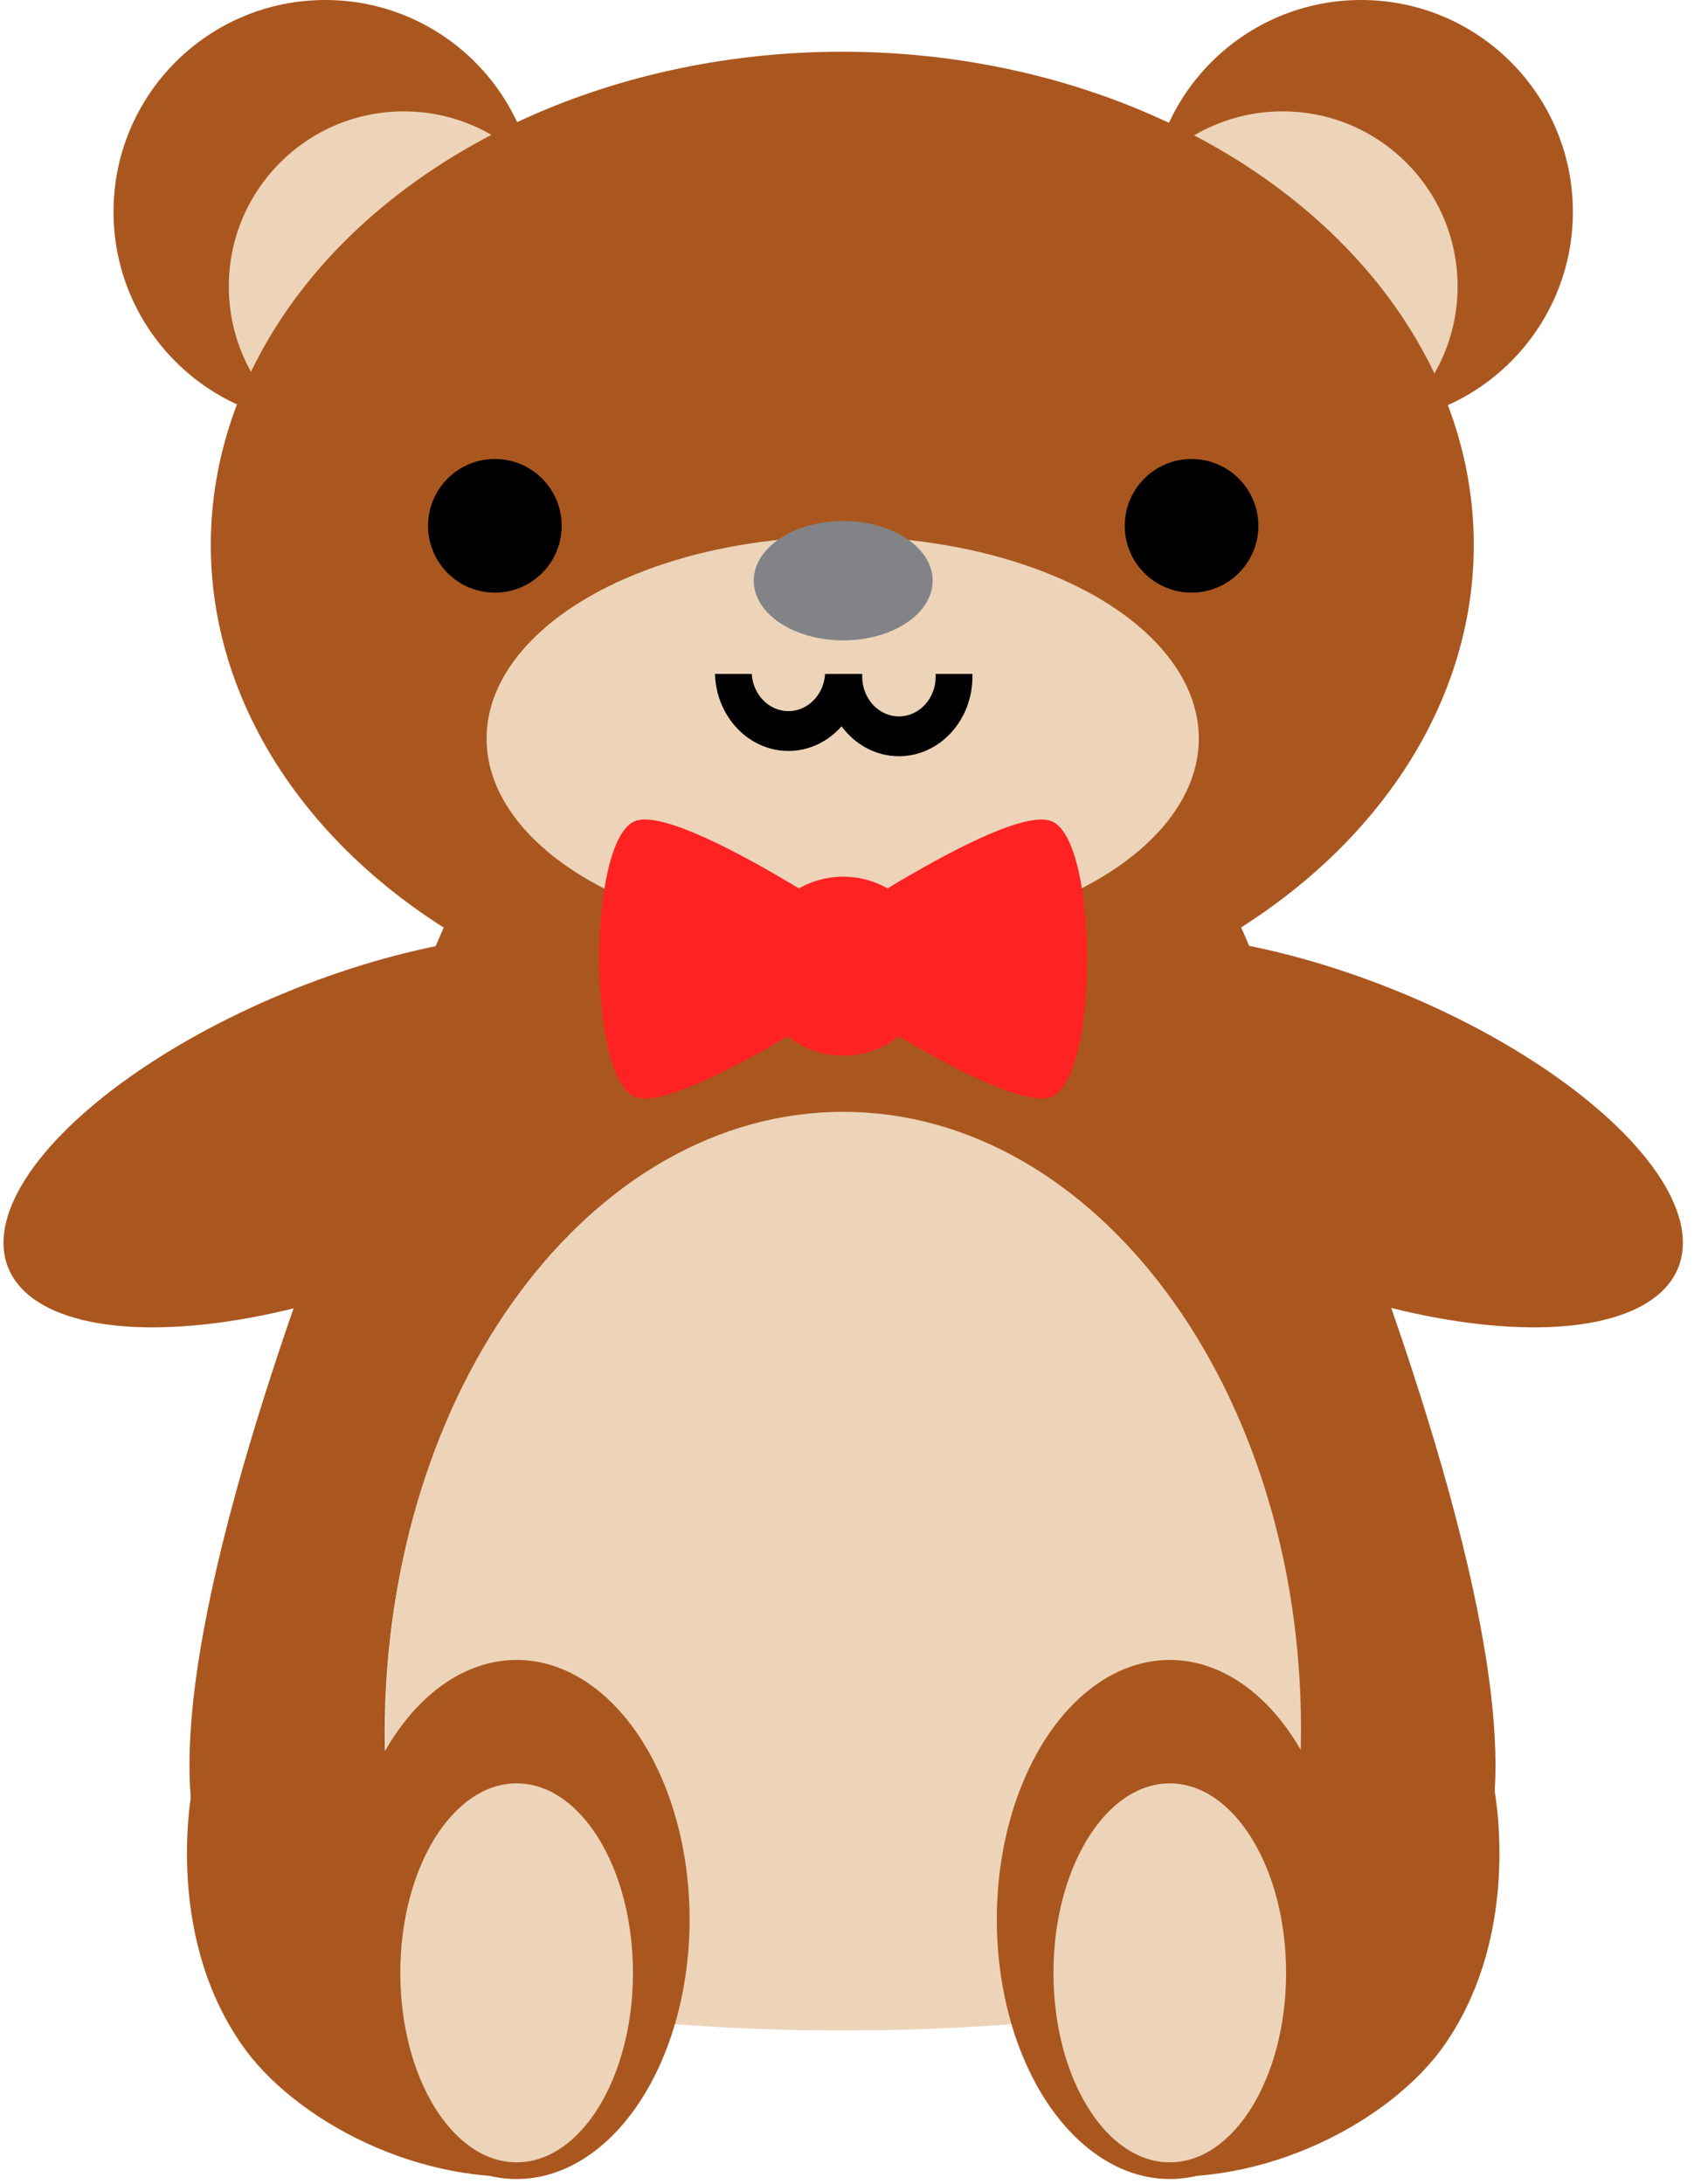 <?xml version="1.0" encoding="UTF-8" standalone="no"?><!DOCTYPE svg PUBLIC "-//W3C//DTD SVG 1.1//EN" "http://www.w3.org/Graphics/SVG/1.1/DTD/svg11.dtd"><svg width="100%" height="100%" viewBox="0 0 142 183" version="1.1" xmlns="http://www.w3.org/2000/svg" xmlns:xlink="http://www.w3.org/1999/xlink" xml:space="preserve" xmlns:serif="http://www.serif.com/" style="fill-rule:evenodd;clip-rule:evenodd;stroke-linejoin:round;stroke-miterlimit:2;"><g transform="matrix(1,0,0,1,-155.336,-539.135)"><g id="v1" transform="matrix(1,0,0,1,120,-0.667)"><g><g transform="matrix(0.372,0.928,-0.928,0.372,667.49,362.848)"><ellipse cx="27.893" cy="660.771" rx="12.75" ry="30.875" style="fill:rgb(170,87,31);"/></g><g transform="matrix(-0.372,0.928,0.928,0.372,-455.455,362.848)"><ellipse cx="27.893" cy="660.771" rx="12.75" ry="30.875" style="fill:rgb(170,87,31);"/></g></g><g transform="matrix(1.169,0,0,0.883,-157.235,60.787)"><path d="M195.334,731.421C188.478,729.184 183.162,726.033 180.643,721.969C169.434,703.885 202.393,613.469 202.393,613.469L247.893,613.469C247.893,613.469 280.851,703.885 269.643,721.969C267.123,726.033 261.807,729.184 254.951,731.421C256.93,723.752 257.962,715.39 257.962,706.904C257.962,674.565 243.256,648.31 225.143,648.31C207.029,648.31 192.323,674.565 192.323,706.904C192.323,715.39 193.355,723.752 195.334,731.421Z" style="fill:rgb(170,87,31);"/></g><g transform="matrix(1,0,0,1,-3.25,0)"><g transform="matrix(1,0,0,1,-54.667,-8)"><g><g transform="matrix(1,0,0,1,16.667,15.667)"><circle cx="103.851" cy="549.885" r="17.75" style="fill:rgb(170,87,31);"/></g><g transform="matrix(1,0,0,1,16.667,15.667)"><circle cx="110.434" cy="556.135" r="14.667" style="fill:rgb(237,212,185);"/></g></g><g><g transform="matrix(-1,0,0,1,311.202,15.667)"><circle cx="103.851" cy="549.885" r="17.75" style="fill:rgb(170,87,31);"/></g><g transform="matrix(-1,0,0,1,311.202,15.667)"><circle cx="110.434" cy="556.135" r="14.667" style="fill:rgb(237,212,185);"/></g></g></g><g transform="matrix(1.084,0,0,1,-67.791,-8)"><ellipse cx="163.268" cy="593.469" rx="48.833" ry="41.333" style="fill:rgb(170,87,31);"/></g></g><g transform="matrix(0.915,0,0,0.915,6.452,45.17)"><ellipse cx="108.768" cy="608.219" rx="32.625" ry="18.5" style="fill:rgb(237,212,185);"/></g><g transform="matrix(1,0,0,1,-5.75,-12.5)"><path d="M76.913,718.821C74.599,712.052 73.393,704.672 73.393,697.183C73.393,668.641 90.588,645.469 111.768,645.469C132.947,645.469 150.143,668.641 150.143,697.183C150.143,704.672 148.936,712.052 146.622,718.821C126.986,723.657 96.549,723.657 76.913,718.821Z" style="fill:rgb(237,212,185);"/></g><g transform="matrix(1,0,0,1,-0.906,0)"><path d="M52.434,689.23C52.434,689.23 49.762,701.476 56.527,711.165C60.932,717.475 71.548,723.18 81.934,722.063L87.768,706.73L65.601,683.396L52.434,689.23Z" style="fill:rgb(170,87,31);"/><g transform="matrix(-1,0,0,1,213.848,0)"><path d="M52.434,689.23C52.434,689.23 49.762,701.476 56.527,711.165C60.932,717.475 71.548,723.18 81.934,722.063L87.768,706.73L65.601,683.396L52.434,689.23Z" style="fill:rgb(170,87,31);"/></g></g><g transform="matrix(1,0,0,1,-2.5,0)"><g><g transform="matrix(1,0,0,1,38.5,6)"><ellipse cx="42.643" cy="694.646" rx="14.5" ry="21.75" style="fill:rgb(170,87,31);"/></g><g transform="matrix(1,0,0,0.876,-2.25,88.177)"><ellipse cx="83.393" cy="704.271" rx="9.75" ry="18.125" style="fill:rgb(237,212,185);"/></g></g><g><g transform="matrix(1,0,0,1,93.25,6)"><ellipse cx="42.643" cy="694.646" rx="14.5" ry="21.75" style="fill:rgb(170,87,31);"/></g><g transform="matrix(1,0,0,0.876,52.5,88.177)"><ellipse cx="83.393" cy="704.271" rx="9.75" ry="18.125" style="fill:rgb(237,212,185);"/></g></g></g><g transform="matrix(0.408,0,0,0.556,51.55,267.934)"><path d="M133.158,598.435C130.408,600.721 126.533,602.146 122.243,602.146C114.077,602.146 107.417,596.984 107.151,590.546L114.709,590.546C114.968,593.672 118.245,596.146 122.243,596.146C126.24,596.146 129.517,593.672 129.776,590.546L129.859,590.546C129.859,590.545 129.859,590.544 129.859,590.543L137.418,590.543C137.407,590.675 137.401,590.808 137.401,590.943C137.401,594.254 140.784,596.943 144.951,596.943C149.118,596.943 152.501,594.254 152.501,590.943C152.501,590.808 152.495,590.675 152.484,590.543L160.043,590.543C160.048,590.676 160.051,590.809 160.051,590.943C160.051,597.566 153.285,602.943 144.951,602.943C140.182,602.943 135.926,601.182 133.158,598.435Z"/></g><g transform="matrix(1,0,0,1,-1.633,0)"><g><circle cx="78.451" cy="583.863" r="5.6"/></g><g transform="matrix(1,0,0,1,58.4,0)"><circle cx="78.451" cy="583.863" r="5.6"/></g></g><g transform="matrix(1,0,0,1,0.067,3.6)"><ellipse cx="105.951" cy="584.863" rx="7.5" ry="5" style="fill:rgb(130,131,135);"/></g><g transform="matrix(1,0,0,1,87.858,-46.667)"><g><g transform="matrix(6.12323e-17,1,-1,6.12323e-17,679.114,677.745)"><path d="M-10.916,655.53C-10.916,655.53 2.501,674.696 0.584,678.53C-1.332,682.363 -20.499,682.363 -22.416,678.53C-24.332,674.696 -10.916,655.53 -10.916,655.53Z" style="fill:rgb(255,34,34);"/></g><g transform="matrix(-6.12323e-17,1,1,6.12323e-17,-642.795,677.745)"><path d="M-10.916,655.53C-10.916,655.53 2.501,674.696 0.584,678.53C-1.332,682.363 -20.499,682.363 -22.416,678.53C-24.332,674.696 -10.916,655.53 -10.916,655.53Z" style="fill:rgb(255,34,34);"/></g></g><g transform="matrix(1,0,0,1,0.475,0)"><circle cx="17.684" cy="667.43" r="7.5" style="fill:rgb(255,34,34);"/></g></g></g></g></svg>